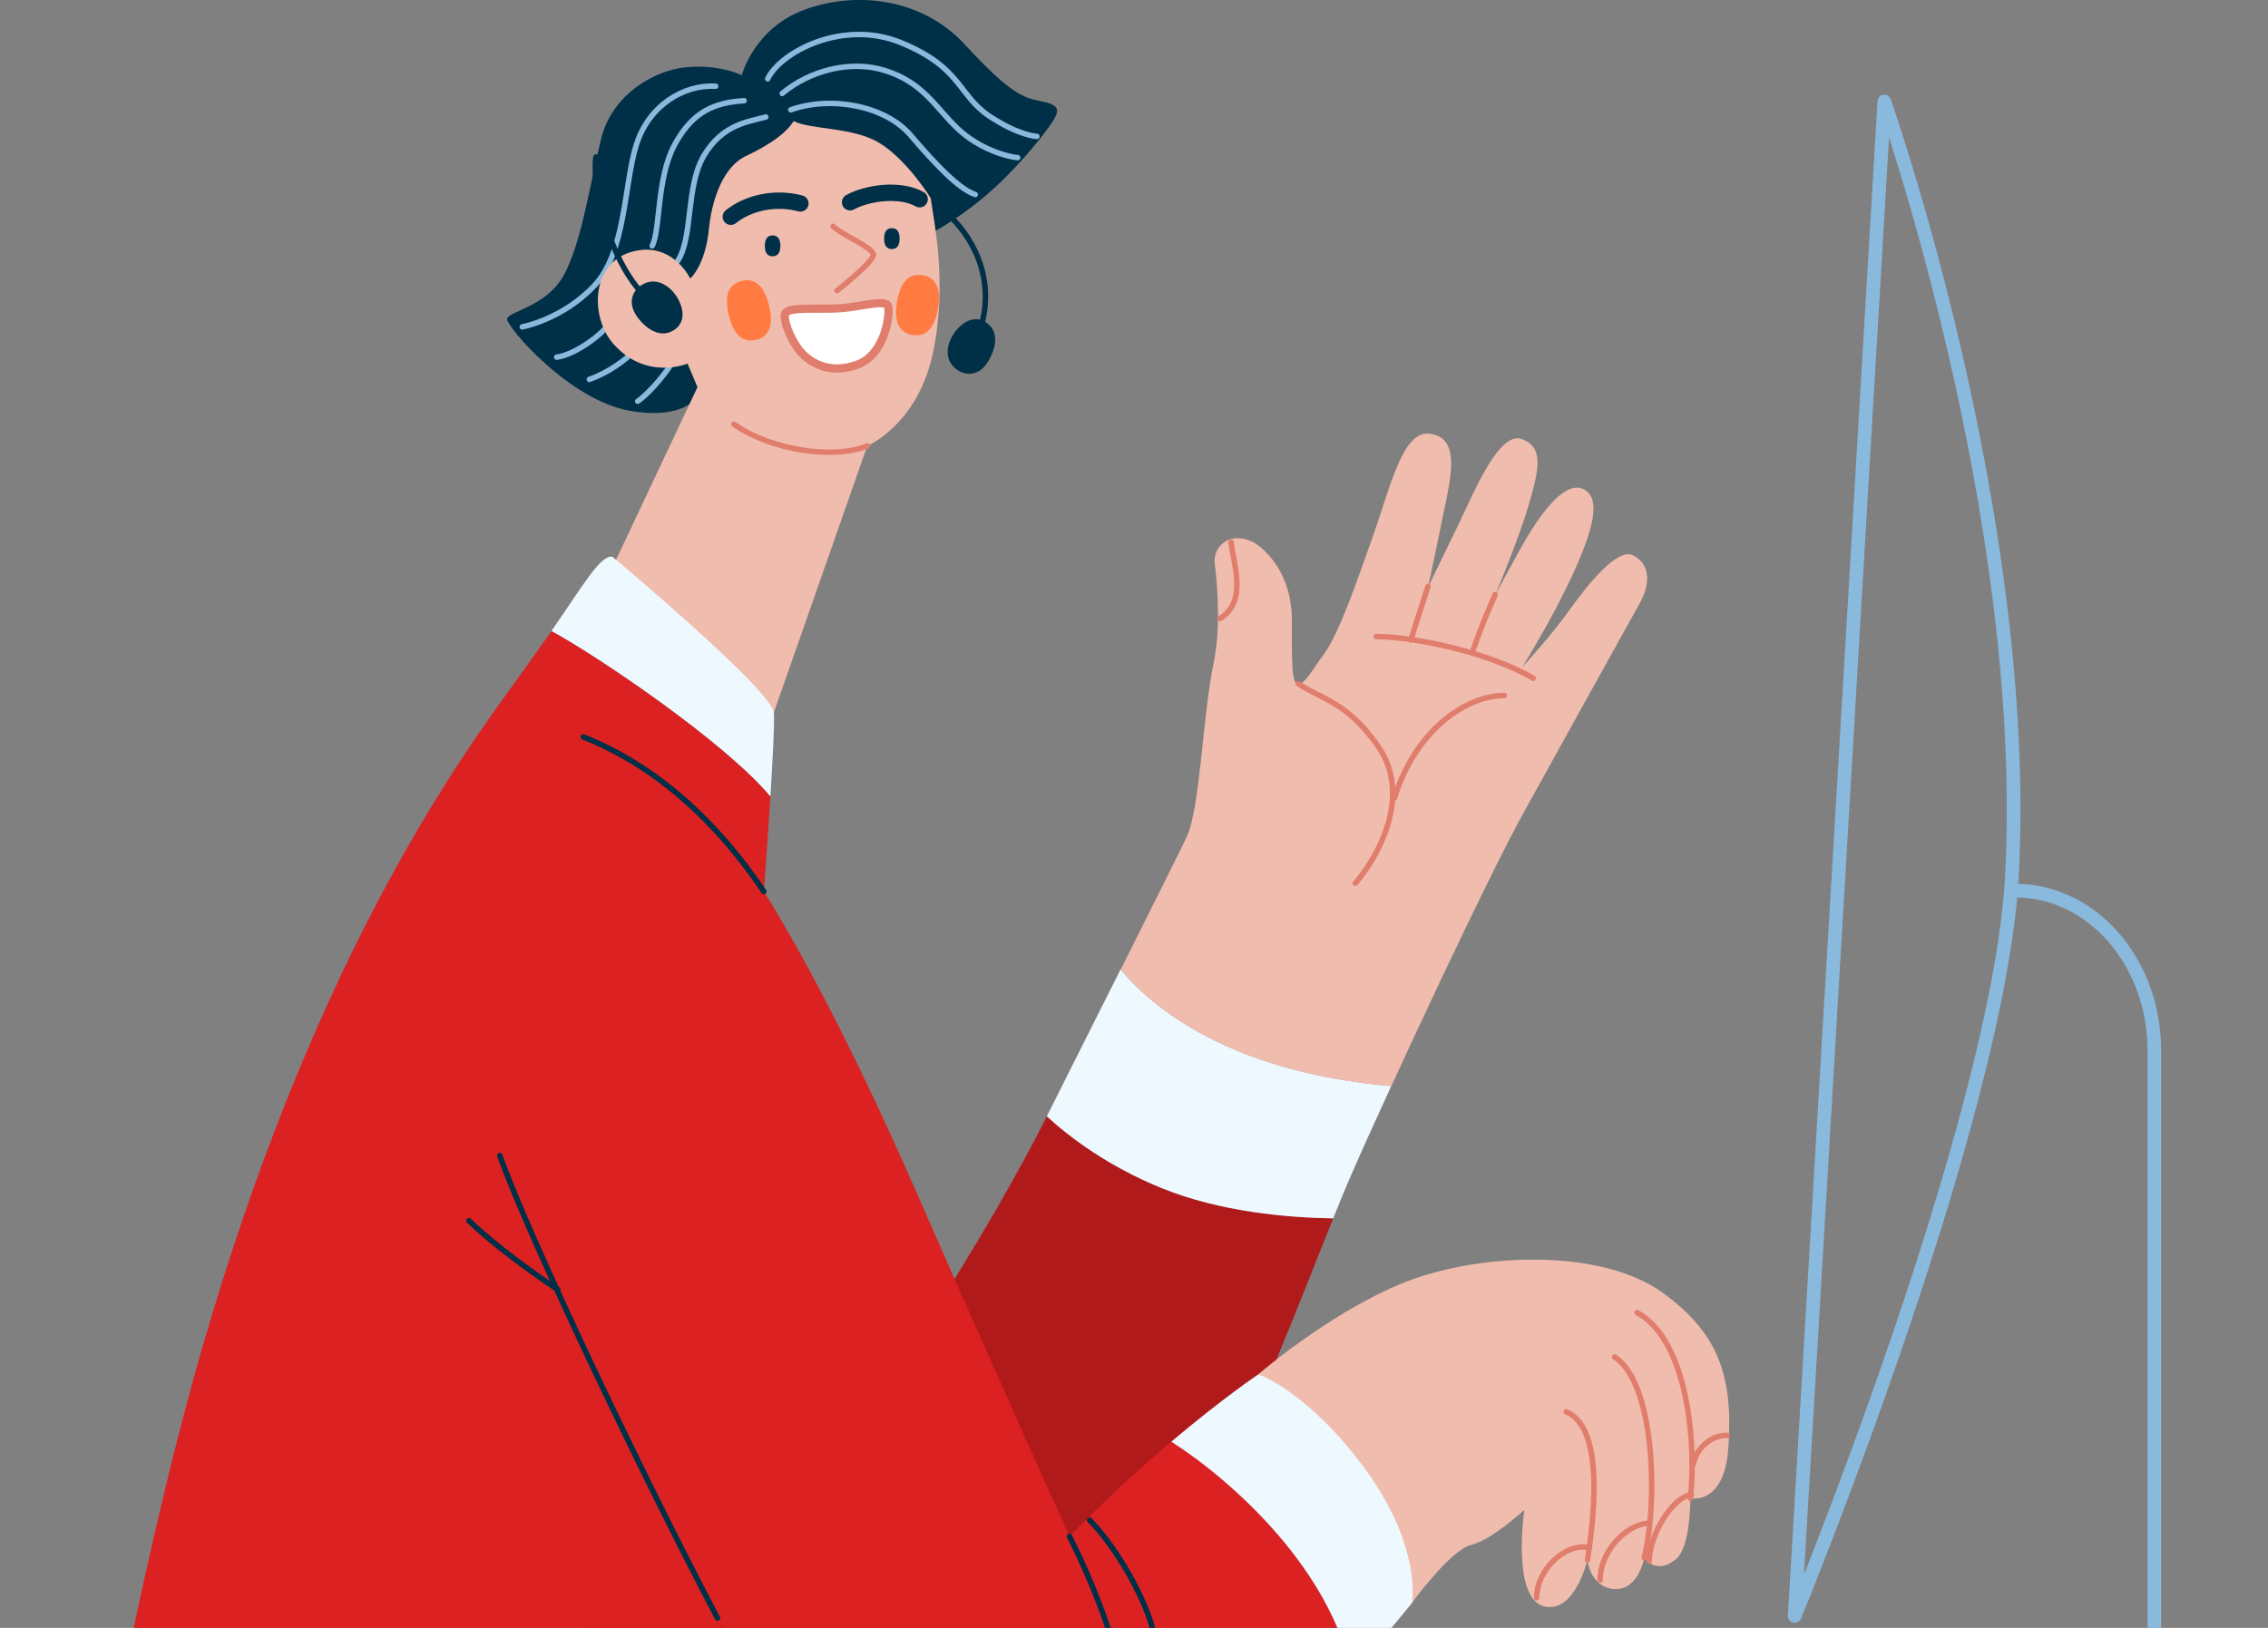 <svg width="156" height="112" viewBox="0 0 156 112" fill="none" xmlns="http://www.w3.org/2000/svg">
<rect x="0" y="0" width="156" height="112" fill="#808080" stroke="none"/>
<g clip-path="url(#clip0_4300_5154)">
<path d="M79.893 81.739C83.96 83.396 88.629 83.778 91.699 83.825C87.644 93.974 76.533 122.904 68.91 126.345C60.417 130.168 46.526 124.433 40.698 121.189C34.87 117.945 45.935 100.879 45.935 100.879L61.831 93.974C61.831 93.974 67.948 84.879 72.003 76.815C73.625 78.287 76.232 80.245 79.893 81.739Z" fill="#DC2122"/>
<path d="M79.893 81.739C83.96 83.396 88.629 83.778 91.699 83.825C87.644 93.974 76.533 122.904 68.91 126.345C60.417 130.168 46.526 124.433 40.698 121.189C34.87 117.945 45.935 100.879 45.935 100.879L61.831 93.974C61.831 93.974 67.948 84.879 72.003 76.815C73.625 78.287 76.232 80.245 79.893 81.739Z" fill="black" fill-opacity="0.2"/>
<path d="M95.696 74.718C94.526 77.267 93.495 79.538 92.8 81.16C92.533 81.762 92.162 82.678 91.699 83.825C88.629 83.778 83.96 83.396 79.893 81.739C76.232 80.245 73.625 78.287 72.003 76.803L77.078 66.689C79.233 69.307 84.585 73.756 95.696 74.718Z" fill="#EEF8FF"/>
<path d="M64.96 14.54C66.836 16.081 68.458 19.071 67.497 22.407" stroke="#002F48" stroke-width="0.375" stroke-miterlimit="10" stroke-linecap="round" stroke-linejoin="round"/>
<path d="M66.002 25.547C64.786 24.864 65.11 23.531 65.77 22.732C66.431 21.932 67.311 21.666 68.041 22.361C68.876 23.16 68.238 24.504 67.856 25.037C67.161 25.987 66.292 25.709 66.002 25.547Z" fill="#002F48"/>
<path d="M51.022 5.179C51.022 5.179 51.856 1.935 55.355 0.661C59.108 -0.706 63.557 0.012 66.338 3.036C69.42 6.384 70.335 6.72 71.587 6.963C72.838 7.207 72.965 7.52 72.34 8.458C71.714 9.397 69.802 11.783 67.659 13.579C65.562 15.329 63.847 16.14 63.847 16.14L48.299 26.88C48.299 26.88 47.488 29 43.305 28.258C39.123 27.505 34.882 22.512 34.882 21.956C34.882 21.399 37.756 21.145 38.937 18.642C40.119 16.151 40.617 12.397 41.37 9.466C42.123 6.535 44.939 4.866 47.117 4.635C49.515 4.391 51.022 5.179 51.022 5.179Z" fill="#002F48"/>
<path d="M52.806 5.422C53.675 3.592 57.961 1.298 61.959 2.931C66.153 4.634 65.875 6.546 68.076 8.006C70.115 9.35 71.32 9.385 71.32 9.385" stroke="#8AB9DE" stroke-width="0.375" stroke-miterlimit="10" stroke-linecap="round" stroke-linejoin="round"/>
<path d="M53.802 6.43C55.679 4.855 58.506 4.102 60.881 4.855C63.523 5.689 64.334 7.392 65.875 8.852C67.416 10.312 69.409 10.81 69.999 10.845" stroke="#8AB9DE" stroke-width="0.375" stroke-miterlimit="10" stroke-linecap="round" stroke-linejoin="round"/>
<path d="M54.393 7.554C57.22 6.558 60.928 7.299 62.631 9.304C64.334 11.296 65.956 13.011 67.08 13.382" stroke="#8AB9DE" stroke-width="0.375" stroke-miterlimit="10" stroke-linecap="round" stroke-linejoin="round"/>
<path d="M52.678 8.052C51.427 8.388 49.724 8.55 48.438 10.671C47.152 12.791 47.685 16.371 46.607 17.958" stroke="#8AB9DE" stroke-width="0.375" stroke-miterlimit="10" stroke-linecap="round" stroke-linejoin="round"/>
<path d="M51.184 6.928C49.191 7.056 47.65 7.635 46.399 9.964C45.148 12.293 45.437 15.826 44.858 16.916" stroke="#8AB9DE" stroke-width="0.375" stroke-miterlimit="10" stroke-linecap="round" stroke-linejoin="round"/>
<path d="M49.226 5.932C47.059 5.805 44.65 7.218 43.781 9.929C42.912 12.629 43.074 17.333 40.873 19.662C38.671 21.99 35.925 22.488 35.925 22.488" stroke="#8AB9DE" stroke-width="0.375" stroke-miterlimit="10" stroke-linecap="round" stroke-linejoin="round"/>
<path d="M38.289 24.573C39.331 24.446 40.907 23.403 41.614 22.616" stroke="#8AB9DE" stroke-width="0.375" stroke-miterlimit="10" stroke-linecap="round" stroke-linejoin="round"/>
<path d="M40.536 26.103C41.95 25.605 43.074 24.69 43.49 24.273" stroke="#8AB9DE" stroke-width="0.375" stroke-miterlimit="10" stroke-linecap="round" stroke-linejoin="round"/>
<path d="M43.861 27.609C44.696 27.03 45.901 25.57 46.271 24.863" stroke="#8AB9DE" stroke-width="0.375" stroke-miterlimit="10" stroke-linecap="round" stroke-linejoin="round"/>
<path d="M47.476 19.163C47.476 19.163 46.225 16.522 43.421 17.333C40.617 18.144 40.605 21.84 42.17 23.635C44.44 26.231 47.291 25.014 47.291 25.014L47.974 26.636L41.741 39.856L53.223 49.032L59.653 30.68C59.653 30.68 63.082 29.243 64.148 24.377C65.214 19.511 64.206 15.143 64.021 13.637C64.021 13.637 62.457 11.076 60.545 9.871C58.737 8.724 55.714 8.933 54.59 8.33C54.092 9.118 53.118 9.871 51.299 10.74C49.492 11.609 48.901 14.309 48.762 15.734C48.519 18.283 47.476 19.163 47.476 19.163Z" fill="#F0BCAD"/>
<path d="M53.675 16.916C53.675 17.391 53.489 17.634 53.142 17.634C52.783 17.634 52.609 17.391 52.609 16.916C52.609 16.441 52.794 16.198 53.142 16.198C53.489 16.198 53.675 16.441 53.675 16.916Z" fill="#002F48"/>
<path d="M61.877 16.418C61.877 16.893 61.692 17.136 61.344 17.136C60.997 17.136 60.812 16.893 60.812 16.418C60.812 15.943 60.997 15.699 61.344 15.699C61.692 15.699 61.877 15.931 61.877 16.418Z" fill="#002F48"/>
<path d="M50.268 14.911C51.473 13.95 53.304 13.533 55.053 13.996" stroke="#002F48" stroke-width="1.126" stroke-miterlimit="10" stroke-linecap="round" stroke-linejoin="round"/>
<path d="M58.471 13.915C59.676 13.254 61.924 12.953 63.256 13.706" stroke="#002F48" stroke-width="1.126" stroke-miterlimit="10" stroke-linecap="round" stroke-linejoin="round"/>
<path d="M57.301 15.572C57.868 16.14 60.07 17.032 60.07 17.53C60.07 18.04 57.567 19.998 57.567 19.998" stroke="#E07D6C" stroke-width="0.375" stroke-miterlimit="10" stroke-linecap="round" stroke-linejoin="round"/>
<path d="M52.006 23.381C51.091 23.601 50.453 23.033 50.129 21.689C49.805 20.345 50.094 19.546 51.021 19.326C51.937 19.105 52.574 19.673 52.898 21.017C53.222 22.361 52.921 23.16 52.006 23.381Z" fill="#FF7B42"/>
<path d="M62.757 23.045C61.831 22.883 61.471 22.107 61.703 20.751C61.935 19.384 62.526 18.781 63.464 18.932C64.391 19.094 64.75 19.87 64.519 21.226C64.287 22.593 63.696 23.196 62.757 23.045Z" fill="#FF7B42"/>
<path d="M54.011 21.573C54.242 21.064 56.467 21.318 57.88 21.203C59.294 21.075 60.962 20.577 61.09 21.075C61.217 21.573 60.928 24.4 58.923 25.107C56.93 25.814 55.552 24.852 54.926 24.029C54.3 23.195 53.849 21.944 54.011 21.573Z" fill="white" stroke="#E07D6C" stroke-width="0.563" stroke-miterlimit="10" stroke-linecap="round" stroke-linejoin="round"/>
<path d="M40.989 10.799C40.699 12.675 41.823 17.623 44.151 20.16" stroke="#002F48" stroke-width="0.375" stroke-miterlimit="10" stroke-linecap="round" stroke-linejoin="round"/>
<path d="M43.943 19.743C45.021 18.874 46.145 19.662 46.643 20.577C47.141 21.492 47.06 22.407 46.145 22.824C45.09 23.299 44.071 22.21 43.735 21.654C43.109 20.658 43.688 19.951 43.943 19.743Z" fill="#002F48"/>
<path d="M59.653 30.68C57.347 31.618 53.038 30.992 50.477 29.185" stroke="#E07D6C" stroke-width="0.375" stroke-miterlimit="10" stroke-linecap="round" stroke-linejoin="round"/>
<path d="M52.99 54.802C49.851 51.048 41.138 45.162 37.929 43.413C40.165 40.18 41.312 38.164 42.123 38.303C42.123 38.303 53.106 47.479 53.234 49.044C53.28 49.727 53.153 52.23 52.99 54.802Z" fill="#EEF8FF"/>
<path d="M86.556 94.553C86.556 94.553 91.132 90.556 96.207 88.389C101.281 86.223 109.982 85.771 114.35 88.934C118.266 91.761 119.216 94.762 118.88 99.628C118.602 103.613 116.262 103.08 116.262 103.08C116.262 103.08 116.308 106.452 115.266 107.286C113.864 108.41 113.099 107.159 113.099 107.159C113.099 107.159 112.728 109.406 111.06 109.325C109.392 109.244 109.183 107.332 109.183 107.332C109.183 107.332 108.349 110.912 106.31 110.542C103.923 110.101 104.85 103.88 104.85 103.88C104.85 103.88 102.602 105.965 101.189 106.29C99.775 106.626 97.11 110.287 97.11 110.287L86.556 94.553Z" fill="#F0BCAD"/>
<path d="M109.194 107.332C109.449 105.502 110.608 98.342 107.734 97.137" stroke="#E07D6C" stroke-width="0.375" stroke-miterlimit="10" stroke-linecap="round" stroke-linejoin="round"/>
<path d="M113.099 107.17C114.061 103.173 113.806 95.144 111.06 93.36" stroke="#E07D6C" stroke-width="0.375" stroke-miterlimit="10" stroke-linecap="round" stroke-linejoin="round"/>
<path d="M116.262 103.092C116.679 99.801 116.216 92.236 112.601 90.312" stroke="#E07D6C" stroke-width="0.375" stroke-miterlimit="10" stroke-linecap="round" stroke-linejoin="round"/>
<path d="M109.23 106.463C107.607 106.174 105.696 108.039 105.696 109.916" stroke="#E07D6C" stroke-width="0.375" stroke-miterlimit="10" stroke-linecap="round" stroke-linejoin="round"/>
<path d="M113.435 104.795C111.732 104.876 110.029 106.88 110.064 108.711" stroke="#E07D6C" stroke-width="0.375" stroke-miterlimit="10" stroke-linecap="round" stroke-linejoin="round"/>
<path d="M116.343 102.837C115.091 102.964 113.469 105.502 113.435 107.413" stroke="#E07D6C" stroke-width="0.375" stroke-miterlimit="10" stroke-linecap="round" stroke-linejoin="round"/>
<path d="M118.799 98.759C117.93 98.677 116.679 99.512 116.47 100.751" stroke="#E07D6C" stroke-width="0.375" stroke-miterlimit="10" stroke-linecap="round" stroke-linejoin="round"/>
<path d="M80.565 99.187C78.514 100.914 76.105 103.103 73.567 105.71C73.567 105.71 68.817 95.225 62.827 81.554C58.042 70.64 54.335 64.267 53.037 62.136C52.736 61.637 52.562 61.371 52.539 61.336C52.539 61.336 52.794 58.023 52.991 54.813C49.851 51.059 41.138 45.174 37.929 43.424C37.581 43.934 35.496 46.842 34.755 47.862C30.445 53.852 21.268 67.268 13.911 92.734C9.138 109.244 5.5 131.35 5.5 131.35C5.5 131.35 16.136 132.091 25.717 132.265C35.032 132.427 43.78 132.52 43.78 132.52L49.608 111.781C49.608 111.781 56.096 127.422 68.829 128.175C79.951 128.824 84.562 123.124 87.934 120.309C89.382 119.104 91.282 117.076 92.985 115.164C91.549 108.039 84.91 101.968 80.565 99.187Z" fill="#DC2122"/>
<path d="M97.122 110.287C97.122 110.287 95.233 112.627 92.974 115.164C91.549 108.027 84.899 101.968 80.565 99.187C84.122 96.187 86.555 94.553 86.555 94.553C86.555 94.553 89.962 95.723 93.878 101.041C97.84 106.452 97.122 110.287 97.122 110.287Z" fill="#EEF8FF"/>
<path d="M112.763 41.548C111.894 43.112 107.352 51.28 104.78 55.949C102.903 59.332 98.802 67.975 95.697 74.73C84.586 73.757 79.233 69.319 77.09 66.701C79.5 61.892 81.353 58.162 81.643 57.536C82.558 55.543 82.721 49.218 83.474 45.637C83.972 43.227 83.752 40.377 83.555 38.779C83.439 37.828 84.18 37.006 85.13 37.029C85.629 37.041 86.162 37.191 86.671 37.62C87.737 38.512 88.861 40.134 88.861 42.695C88.861 45.197 88.803 47.12 89.301 47.062C89.8 46.993 90.112 46.309 91.109 44.942C92.105 43.563 93.356 39.949 94.48 36.763C95.604 33.577 96.473 29.649 98.292 29.834C100.1 30.02 99.972 31.896 99.543 34.075C99.103 36.264 98.234 40.377 98.234 40.377L100.354 36.01C101.351 33.947 103.1 29.637 104.664 30.205C106.228 30.761 105.846 32.325 105.163 34.7C104.491 36.994 102.95 40.702 102.857 40.934C102.903 40.841 103.32 40.03 104.537 37.828C105.846 35.453 107.596 33.02 108.905 33.646C110.214 34.272 109.53 36.577 108.152 39.578C106.796 42.532 104.78 45.776 104.722 45.881C104.803 45.8 106.75 43.668 107.966 41.953C109.218 40.204 111.268 37.643 112.334 38.211C113.389 38.732 113.643 39.983 112.763 41.548Z" fill="#F0BCAD"/>
<path d="M89.301 47.039C90.981 48.163 92.661 48.29 94.793 51.349C97.098 54.663 94.92 58.776 93.228 60.768" stroke="#E07D6C" stroke-width="0.375" stroke-miterlimit="10" stroke-linecap="round" stroke-linejoin="round"/>
<path d="M94.666 43.795C97.284 43.795 102.533 44.919 105.464 46.669" stroke="#E07D6C" stroke-width="0.375" stroke-miterlimit="10" stroke-linecap="round" stroke-linejoin="round"/>
<path d="M98.222 40.354C97.539 42.416 97.04 44.038 97.04 44.038" stroke="#E07D6C" stroke-width="0.375" stroke-miterlimit="10" stroke-linecap="round" stroke-linejoin="round"/>
<path d="M102.845 40.91C101.906 42.984 101.281 44.849 101.281 44.849" stroke="#E07D6C" stroke-width="0.375" stroke-miterlimit="10" stroke-linecap="round" stroke-linejoin="round"/>
<path d="M103.471 47.85C100.853 47.85 97.354 50.225 95.917 54.906" stroke="#E07D6C" stroke-width="0.375" stroke-miterlimit="10" stroke-linecap="round" stroke-linejoin="round"/>
<path d="M84.678 37.307C84.864 38.929 85.802 41.362 83.925 42.556" stroke="#E07D6C" stroke-width="0.375" stroke-miterlimit="10" stroke-linecap="round" stroke-linejoin="round"/>
<path d="M49.353 111.33C44.232 101.598 36.492 85.366 34.372 79.503" stroke="#002F48" stroke-width="0.375" stroke-miterlimit="10" stroke-linecap="round" stroke-linejoin="round"/>
<path d="M32.252 83.987C34.743 86.362 38.37 88.725 38.37 88.725" stroke="#002F48" stroke-width="0.375" stroke-miterlimit="10" stroke-linecap="round" stroke-linejoin="round"/>
<path d="M73.567 105.71C76.811 112.199 77.31 116.323 77.31 116.323" stroke="#002F48" stroke-width="0.375" stroke-miterlimit="10" stroke-linecap="round" stroke-linejoin="round"/>
<path d="M74.946 104.587C76.823 106.464 78.816 110.078 79.314 112.199" stroke="#002F48" stroke-width="0.375" stroke-miterlimit="10" stroke-linecap="round" stroke-linejoin="round"/>
<path d="M52.539 61.337C48.854 55.868 44.533 52.45 40.119 50.701" stroke="#002F48" stroke-width="0.375" stroke-miterlimit="10" stroke-linecap="round" stroke-linejoin="round"/>
<path d="M129.609 6.987L123.445 111.179C123.445 111.179 137.522 77.035 138.391 60.178C139.677 35.477 129.609 6.987 129.609 6.987Z" stroke="#8AB9DE" stroke-width="0.938" stroke-miterlimit="10" stroke-linecap="round" stroke-linejoin="round"/>
<path d="M138.613 61.274C143.895 61.274 148.179 66.192 148.179 72.258L148.179 126.338C148.179 132.404 143.895 137.322 138.613 137.322L127.537 137.322" stroke="#8AB9DE" stroke-width="0.938" stroke-miterlimit="10" stroke-linecap="round" stroke-linejoin="round"/>
</g>
<defs>
<clipPath id="clip0_4300_5154">
<rect width="156" height="112" fill="white"/>
</clipPath>
</defs>
</svg>
